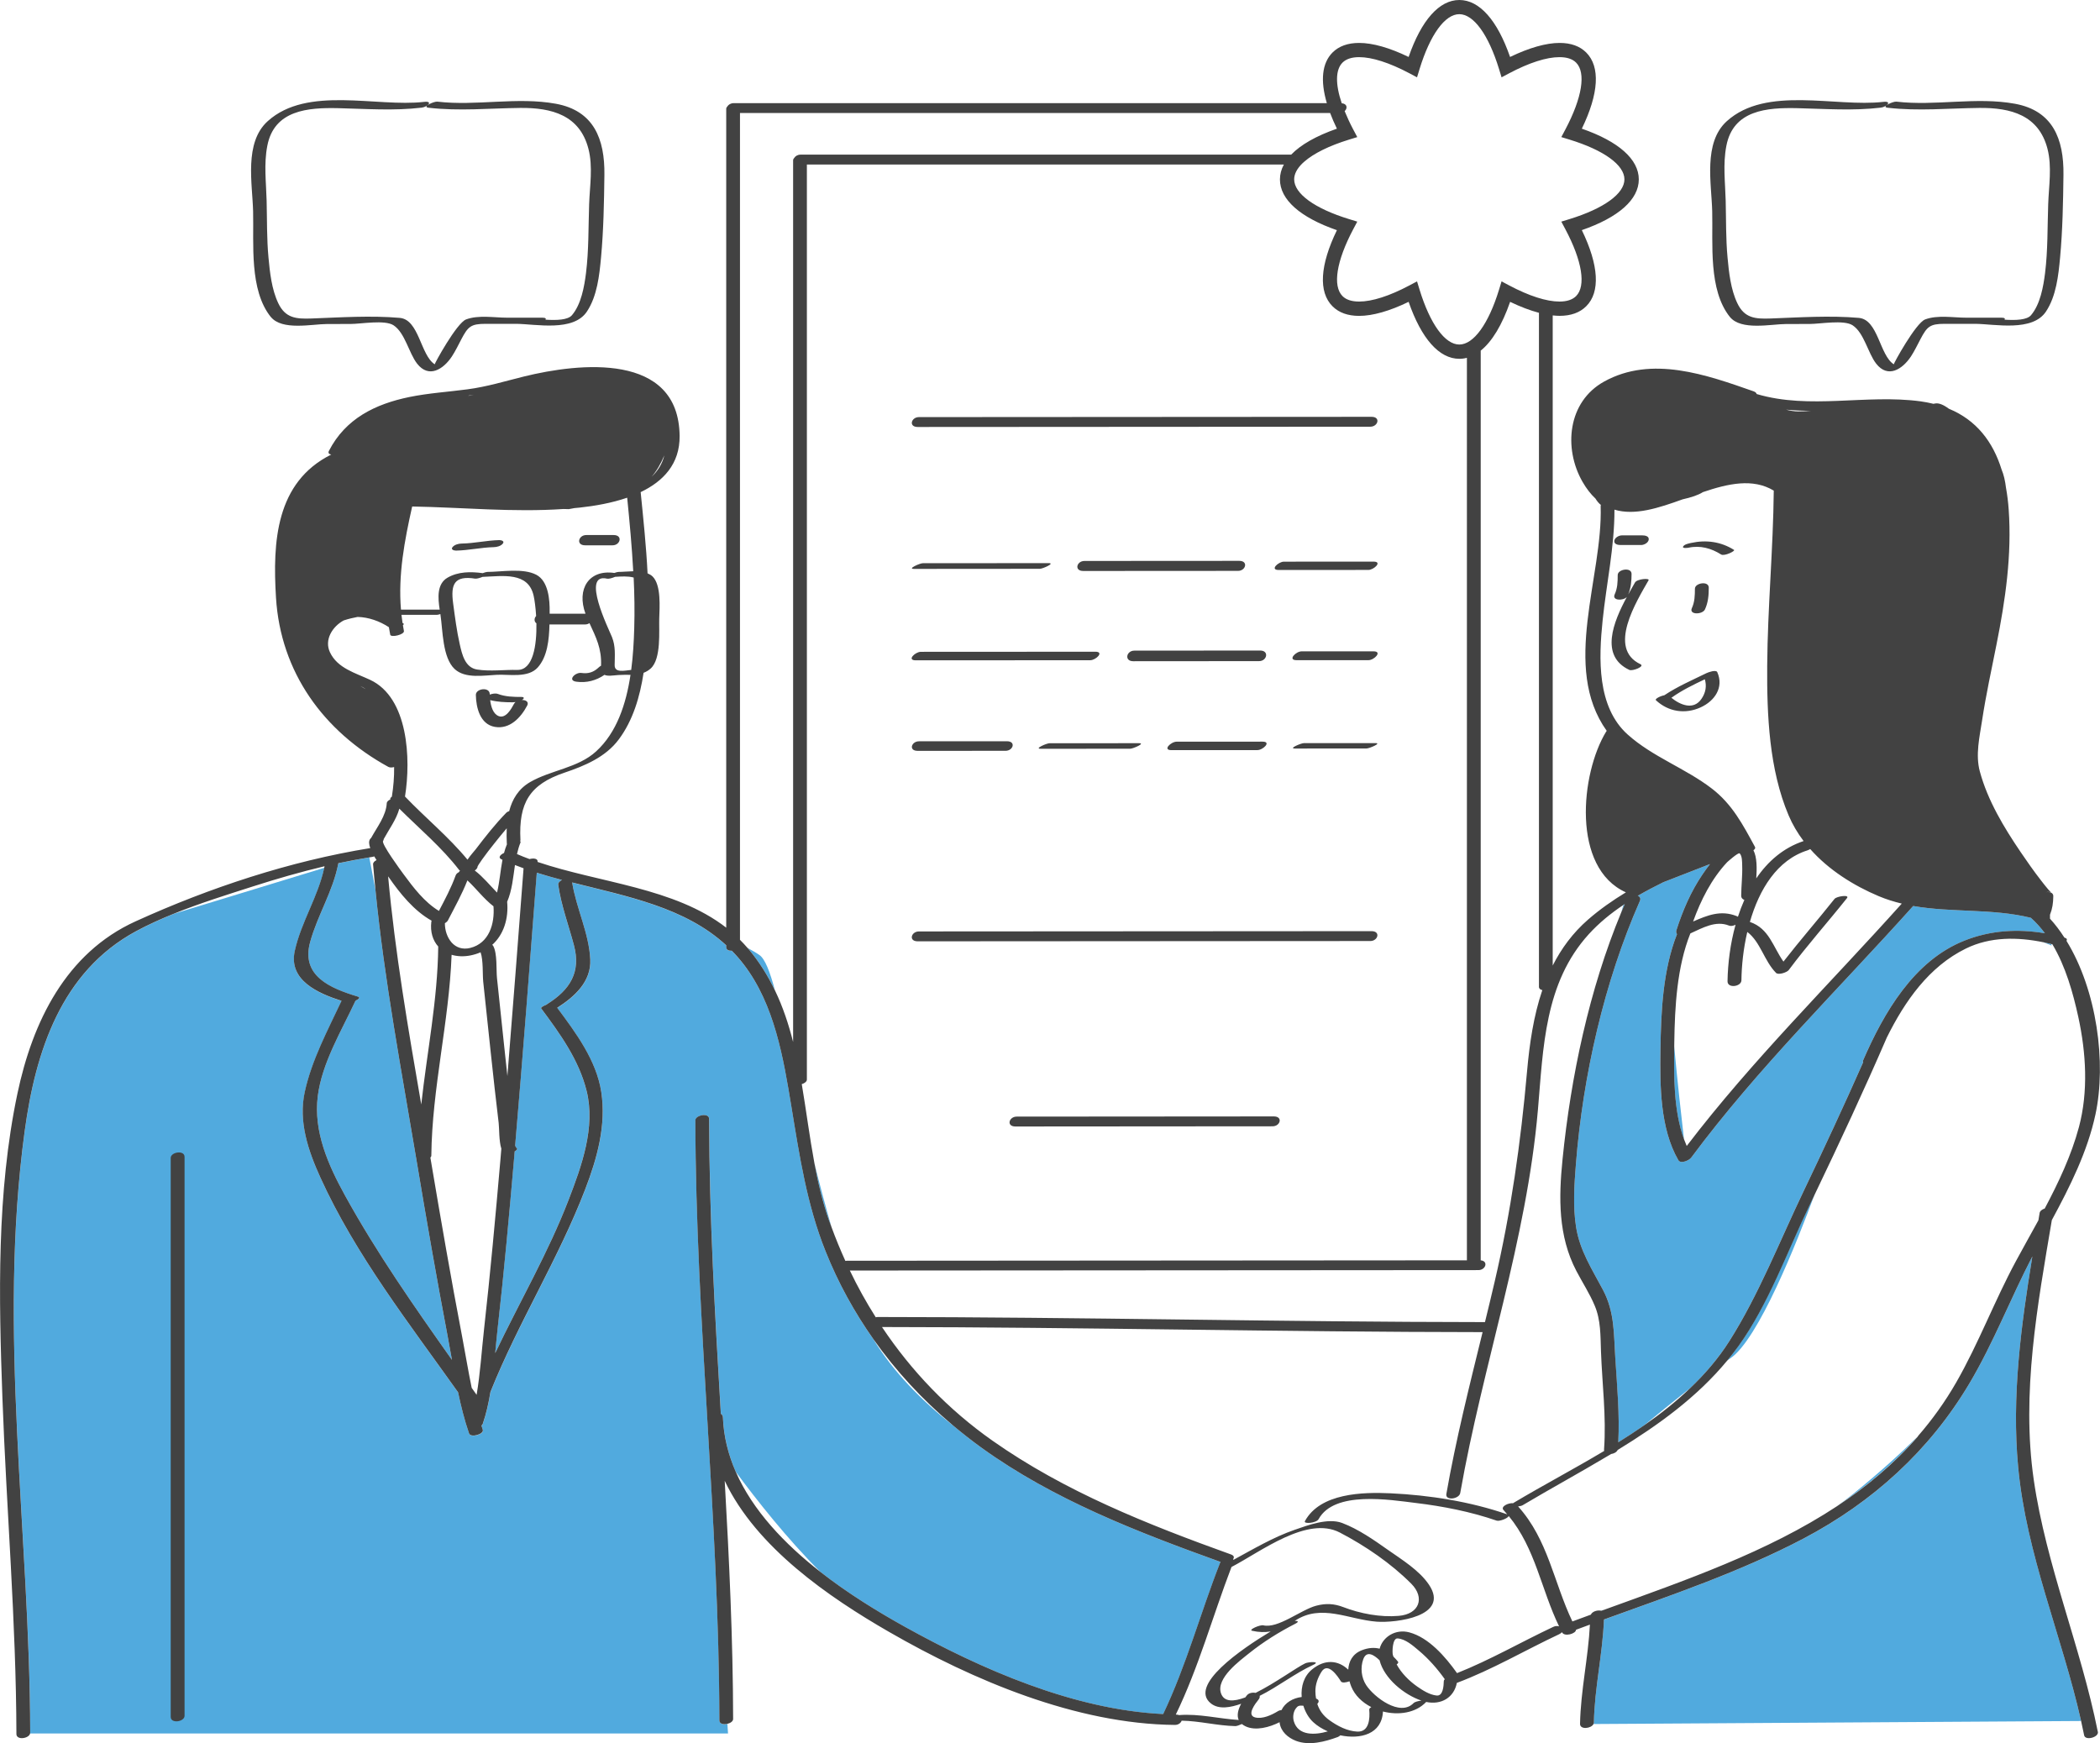 <svg xmlns="http://www.w3.org/2000/svg" id="Layer_2" viewBox="0 0 444.22 368.74"><defs><style>.cls-1{fill:#424242;}.cls-2{fill:#51aade;}</style></defs><g id="Layer_1-2"><path id="color_2" class="cls-2" d="M440.22,364.05l-103.14.64c.04-.09.07-.19.08-.3.14-7.33,1.85-14.49,2.13-21.8,14.3-5.19,28.78-10.06,42.26-17.15,14.56-7.66,26.58-18.56,35.01-32.73,5.11-8.58,8.73-18.04,13.35-26.92-2.4,14.72-4.38,29.58-3.01,44.48,1.71,18.48,9.28,35.78,13.32,53.79ZM388.56,318.59c6.3-4.15,12.09-8.98,17.12-14.78-3.29,3.31-7.75,7.41-13.7,12.22-1.07.87-2.22,1.72-3.43,2.56ZM338.65,340.72s.03,0,.05.01c.26-.09.51-.19.77-.28-.52.16-.81.25-.81.25v.02ZM356.22,241.01c-.52-4.45-1.39-12.27-2.07-19.66-.09,6.19-.15,13.6,2.07,19.66ZM433.99,200.03l-.1-.34c-.55-.13-1.1-.26-1.65-.37,1.1.4,1.76.71,1.76.71ZM341.68,287.29c.38,5.94.93,11.86.63,17.81,1.87-1.16,3.7-2.36,5.5-3.61,2.96-2.44,6.41-5.25,9.68-7.82,3.14-2.99,5.96-6.26,8.31-9.96,6.23-9.83,10.67-21.2,15.7-31.7,4.33-9.05,8.57-18.15,12.62-27.32-.08-.09-.1-.2-.03-.36,4.36-10.03,10.7-21.07,21.43-25.34,5.58-2.22,11.32-2.52,17.06-1.56-.89-1.18-1.87-2.29-2.98-3.28-8.15-2.01-16.68-1.07-24.9-2.5-15.81,17.64-32.81,34.19-46.97,53.25-.4.54-2.2,1.38-2.7.52-3.88-6.71-3.9-15.78-3.79-23.31.11-8.08.5-16.88,3.5-24.51-.16-.22-.22-.49-.12-.83,1.31-4.11,3.07-8.21,5.51-11.79.46-.68,1-1.44,1.59-2.2l-9.9,3.85c-1.83.9-3.63,1.85-5.38,2.86.44.17.7.53.44,1.11-7.54,17.09-12.05,37.02-13.52,55.61-.35,4.4-.66,8.97.03,13.35.79,5,3.39,8.95,5.71,13.33,2.48,4.69,2.27,9.27,2.59,14.39ZM343.4,191.41l-.45,1.57c.24-.59.5-1.18.75-1.76-.1.07-.2.13-.3.2ZM340.01,308.01s-.02,0-.02.01h0s.02,0,.02-.01ZM365.31,287.82c.23-.16.46-.32.68-.46,5.96-3.97,14.14-24.6,17.92-34.86-.4.83-.79,1.65-1.18,2.48-4.72,9.79-8.68,20.95-15.06,29.8-.75,1.05-1.54,2.06-2.36,3.04ZM175.89,259.57c-1.34-4.65-2.54-9.17-3.61-13.49.77,4.15,1.73,8.23,3.11,12.15.16.45.34.89.5,1.34ZM124.08,230.77c-1.63-6.59-5.63-12.1-9.62-17.47-.12-.16.41-.5,1.05-.74.06-.05.12-.1.2-.14,4.88-3.06,7.21-6.78,5.68-12.5-1.13-4.26-2.67-8.34-3.31-12.72-.07-.44.3-.81.79-1.05-1.8-.48-3.58-.98-5.33-1.53-1.47,19.25-2.93,38.49-4.58,57.72.09.23.19.42.32.52.23.19,0,.47-.42.71-.04.48-.08.96-.12,1.44-1.04,12.01-2.12,24.02-3.48,36-.19,1.7-.35,3.46-.52,5.23,5.15-10.82,11.22-21.23,15.54-32.45,2.74-7.13,5.71-15.3,3.8-23.01ZM163.94,209.52c-1.09-4.04-2.12-6.67-3.28-7.49-.57-.41-1.45-.93-2.54-1.52.08.09.15.17.23.26,2.31,2.75,4.12,5.69,5.59,8.76ZM75.74,210.83c.53.16.11.55-.54.86-2.94,6.32-7.1,13.15-7.98,20.18-.94,7.52,2.21,14.57,5.77,21.03,6.7,12.15,14.62,23.46,22.61,34.76-.3-1.7-.6-3.4-.92-5.07-2.33-12.25-4.47-24.54-6.52-36.84-3.19-19.06-6.86-38.32-8.75-57.6l-1.29-6.77c-2.01.33-4.01.7-6.01,1.12l-.55.17c-1.13,5.91-4.37,10.86-5.95,16.59-1.99,7.19,4.18,9.78,10.13,11.58ZM201.46,301.44c-6.67-5.3-12.54-11.33-16.67-18.09-4.06-5.75-7.49-11.97-10.15-18.64-3.96-9.89-5.5-20.12-7.22-30.57-1.69-10.28-3.55-21.53-10.04-30.04-.81-1.06-1.66-2.04-2.56-2.95-.63.03-1.19-.18-1.19-.77v-.39c-8.73-8.04-20.89-10.32-32.59-13.29.88,5.5,3.57,10.72,3.83,16.29.22,4.72-3.35,7.89-6.99,10.22,3.95,5.29,8.31,11.16,9.32,17.82,1.07,7.05-.88,14.03-3.4,20.58-5.68,14.77-14.19,28.23-20.05,42.88-.38,2.31-.88,4.58-1.62,6.73-.05.14-.15.26-.28.37.1.29.18.59.28.88.32.93-2.55,1.77-2.9.78-.97-2.81-1.7-5.74-2.32-8.7-10.36-14.58-21.71-29.11-29.13-45.43-2.57-5.65-4.68-11.83-3.31-18.1,1.48-6.79,4.85-13.03,7.78-19.28-4.97-1.59-11.26-4.34-9.89-10.56,1.35-6.13,4.93-11.42,6.24-17.61l-31.72,9.69c-2.79,1.12-5.52,2.35-8.11,3.75-15.83,8.57-21.25,25.46-23.54,42.27-5.75,42.23,1.07,84.92,1.17,127.28,0,.05-.01.09-.02.13h147.62l-.13-2.03c-.8.19-1.69.03-1.69-.73-.08-42.37-5-84.57-5.08-126.94,0-1.1,2.91-1.66,2.91-.3.04,20.82,1.25,41.6,2.48,62.38.25.16.43.42.44.78.16,4.07,1.14,7.9,2.73,11.52,4.39,5.94,10.88,14.17,17.85,21.12,5.87,4.59,12.2,8.46,17.86,11.61,16.2,9,35.75,17.57,54.69,18.49,4.91-10.31,7.87-21.37,12.03-31.98.03-.07.07-.13.12-.19-17.51-6.3-35.35-13.18-50.54-24.14-2.14-1.54-4.2-3.17-6.2-4.86Z"></path><path id="color_1" class="cls-1" d="M106.37,114.98c-.42.54-1.28.75-1.92.76-2.67.06-5.3.68-7.98.73-.4,0-1.18-.19-.75-.73.42-.53,1.28-.75,1.92-.76,2.68-.04,5.3-.67,7.98-.73.39,0,1.17.19.75.73ZM123.77,115.35h5.8c1.67,0,2.21-2.17.24-2.17h-5.8c-1.67,0-2.21,2.17-.24,2.17ZM111.5,149.28c-1.34,2.54-3.68,5.03-6.83,4.48-3.12-.55-3.96-4.07-4.01-6.75-.03-1.38,2.91-1.77,2.94-.19,0,.03,0,.08,0,.11.53-.18,1.18-.33,1.71-.14,1.62.6,3.31.64,5.02.64.55,0,.62.31.16.58-.04.02-.08.04-.12.06.84-.02,1.57.37,1.14,1.21ZM109.04,148.51c-.2.03-.41.05-.6.05-1.62,0-3.2-.07-4.75-.46.16,1.35.61,2.92,1.8,3.38,1.5.58,2.67-1.52,3.23-2.58.08-.15.19-.27.32-.38ZM36.11,244.95v118.23c0,1.5,2.93,1.04,2.93-.23v-118.23c0-1.5-2.93-1.04-2.93.23ZM347.03,140.51c-7.09-3.33-.85-13.29,1.7-17.77.28-.5-2.43-.29-2.87.47-.43.75-.92,1.61-1.44,2.54.58-1.4.71-2.83.71-4.35,0-1.48-2.93-1-2.93.24,0,1.41-.04,2.79-.64,4.09-.62,1.34,1.76,1.4,2.57.55-2.84,5.26-5.78,12.46.53,15.43.67.31,3.33-.74,2.36-1.2ZM358.53,124.54c0,1.41-.04,2.79-.64,4.09-.68,1.47,2.24,1.4,2.76.29.69-1.48.81-3,.81-4.62,0-1.48-2.93-1-2.93.24ZM357.18,115.86c2.45-.54,4.8.11,6.89,1.43.68.43,3.08-.75,2.73-.97-2.76-1.74-5.9-2.17-9.07-1.47-.49.11-1.43.27-1.7.77-.24.44,1.03.27,1.15.24ZM342.81,115.29h4.35c.62,0,1.51-.47,1.6-1.14.1-.75-.79-.9-1.33-.9h-4.35c-.62,0-1.51.47-1.6,1.14-.1.75.79.9,1.33.9ZM350.29,148.12c-.29-.27.86-.87,1.77-1.05,2.8-1.87,5.9-3.2,8.92-4.68.35-.17,2.02-.79,2.28-.21,1.44,3.24-.55,6.1-3.51,7.45-3.28,1.5-6.83.95-9.46-1.5ZM353.56,147.61c1.89,1.53,4.68,2.69,6.36.22.9-1.32,1.13-2.7.71-4.14-2.44,1.16-4.86,2.33-7.07,3.91ZM443.77,366.31c.24,1.21-2.66,1.94-2.9.78-.2-1.02-.42-2.03-.65-3.04-4.05-18.01-11.62-35.3-13.32-53.79-1.38-14.9.61-29.77,3.01-44.48-4.62,8.88-8.24,18.34-13.35,26.92-8.43,14.17-20.46,25.07-35.01,32.73-13.48,7.09-27.96,11.97-42.26,17.15-.28,7.31-1.99,14.48-2.13,21.8,0,.11-.03.2-.08.3-.45.98-2.88,1.27-2.85-.04.14-7.05,1.73-13.95,2.09-20.98-.98.36-1.96.72-2.94,1.09,0,.83-2.43,1.54-2.95.56-.01-.02-.02-.04-.03-.05-.13.16-.32.31-.62.45-7.23,3.4-14.11,7.47-21.61,10.28-.6,3.08-3.27,4.71-6.49,4.03-.01.02-.02.03-.04.05-2.22,2.3-5.83,2.81-9.1,1.97-.23,4.79-4.75,5.94-9.02,5.04-.16.16-.36.29-.54.36-2.7.99-6.04,1.89-8.86.8-1.67-.65-3.18-1.94-3.44-3.82,0-.04,0-.08,0-.12-2.13,1.08-5.04,1.88-7.18.89-.32-.15-.58-.32-.8-.5-.52.24-1.13.45-1.39.44-3.82-.08-7.55-1.09-11.35-1.15-.17.48-.69.9-1.43.9-20.86-.19-42.7-9.44-60.47-19.68-12.67-7.3-28.08-17.85-34.76-31.96.95,16.78,1.75,33.57,1.78,50.39,0,.49-.58.87-1.22,1.02-.8.19-1.69.03-1.69-.73-.08-42.37-5-84.57-5.08-126.94,0-1.1,2.91-1.66,2.91-.3.04,20.82,1.25,41.6,2.48,62.38.25.16.43.42.44.78.16,4.07,1.14,7.9,2.73,11.52,3.6,8.2,10.35,15.25,17.85,21.12,5.87,4.59,12.2,8.46,17.86,11.61,16.2,9,35.75,17.57,54.69,18.49,4.91-10.31,7.87-21.37,12.03-31.98.03-.07.07-.13.12-.19-17.51-6.3-35.35-13.18-50.54-24.14-2.14-1.54-4.2-3.17-6.21-4.86-6.33-5.34-11.94-11.39-16.67-18.09-4.06-5.75-7.49-11.97-10.15-18.64-3.96-9.89-5.5-20.12-7.22-30.57-1.69-10.28-3.55-21.53-10.04-30.04-.81-1.06-1.66-2.04-2.56-2.95-.63.03-1.19-.18-1.19-.77v-.39c-8.73-8.04-20.89-10.32-32.59-13.29.88,5.5,3.57,10.72,3.83,16.29.22,4.72-3.35,7.89-6.99,10.22,3.95,5.29,8.31,11.16,9.32,17.82,1.07,7.05-.88,14.03-3.4,20.58-5.68,14.77-14.19,28.23-20.05,42.88-.38,2.31-.88,4.58-1.62,6.73-.05.14-.15.26-.28.37.1.29.18.59.28.88.32.93-2.55,1.77-2.9.78-.97-2.81-1.7-5.74-2.32-8.7-10.36-14.58-21.71-29.11-29.13-45.43-2.57-5.65-4.68-11.83-3.31-18.1,1.48-6.79,4.85-13.03,7.78-19.28-4.97-1.59-11.26-4.34-9.89-10.56,1.35-6.13,4.93-11.42,6.24-17.61.02-.1.04-.2.06-.3-5.11,1.21-10.17,2.67-15.15,4.27-5.47,1.75-11.17,3.53-16.63,5.73-2.79,1.12-5.52,2.35-8.11,3.75-15.83,8.57-21.25,25.46-23.54,42.27-5.75,42.23,1.07,84.92,1.17,127.28,0,.05-.01.09-.02.13-.21,1.1-2.9,1.51-2.9.13-.06-23.72-2.1-47.36-2.96-71.06-.77-21.34-1.25-43.43,3.18-64.44,3.19-15.12,10.22-29.7,25-36.41,15.66-7.12,32.62-12.73,49.63-15.49-.27-.75-.34-1.41-.07-1.86.06-.11.15-.2.25-.28,1.26-2.3,3.17-4.7,3.31-7.35.02-.34.35-.62.77-.81-.1-.19.04-.39.31-.58.33-2.06.51-4.16.48-6.26-.45.12-.91.13-1.23-.04-13.73-7.53-22.79-20.03-23.76-35.8-.72-11.76-.07-24.41,11.69-30.27-.46-.07-.73-.31-.49-.78,3.51-6.81,9.77-9.9,17.02-11.39,4.06-.83,8.21-1.08,12.31-1.63,4.1-.54,7.93-1.72,11.93-2.71,11.72-2.89,32.72-5.18,32.92,12.56.07,5.98-3.52,9.65-8.24,11.9.57,5.7,1.18,11.44,1.46,17.18.39.17.76.37,1.06.66,1.86,1.83,1.48,6.59,1.41,8.9-.08,2.64.46,8.55-1.82,10.58-.47.42-.97.7-1.49.9-.78,5.09-2.25,10.07-5.24,14.08-2.79,3.76-7.22,5.6-11.51,7.05-7.35,2.48-9.7,6.39-9.3,14.24,0,.08-.02.15-.07.22.09.08.13.19.07.34-.32.79-.54,1.59-.73,2.41.87.38,1.75.73,2.65,1.06.82-.22,1.76-.14,1.71.53,0,.02,0,.05,0,.08,13.15,4.45,28.93,5.41,39.9,13.9V23.02c0-.19.1-.37.25-.52.24-.38.71-.68,1.34-.68h125.46c-1.41-4.78-1.02-8.48,1.2-10.71,1.35-1.35,3.24-2.03,5.63-2.03,2.86,0,6.46,1.02,10.47,2.97,2.7-7.79,6.48-12.05,10.73-12.05s8.03,4.26,10.73,12.05c4.02-1.94,7.61-2.97,10.48-2.97,2.39,0,4.28.68,5.63,2.03,3.01,3.01,2.67,8.69-.93,16.11,7.79,2.7,12.05,6.48,12.05,10.73s-4.26,8.03-12.05,10.73c3.6,7.41,3.94,13.1.93,16.1-1.35,1.35-3.24,2.03-5.63,2.03h0c-.47,0-.96-.04-1.46-.09v137.52c1.82-3.58,4.22-6.87,7.46-9.7,2.51-2.19,5.21-4.07,8.02-5.78-11.52-5.16-9.61-25.11-4.17-34.01.03-.05.08-.1.12-.15,0,0-.01-.01-.02-.02-9.61-13.49-.77-32.58-1.27-47.54,0-.08.02-.16.04-.24-.42-.32-.8-.78-1.14-1.34-.99-.92-1.91-2.1-2.77-3.6-4.01-7.06-3.12-16.86,4.59-21.14,10.08-5.59,21.66-1.44,31.64,2.06.39.14.58.34.64.57,11.3,3.34,23.08,0,34.63,1.54.97.13,1.89.32,2.77.53.1-.02.2-.04.3-.06.81-.18,1.83.26,2.96,1.1,5.78,2.38,9.32,6.94,11.16,12.89.44,1.02.74,2.33.93,3.87.26,1.45.45,2.96.56,4.52.69,9.69-.69,19.18-2.59,28.66-1.05,5.29-2.21,10.57-3.02,15.9-.54,3.57-1.46,7.36-.48,10.93,1.67,6.14,5.08,11.79,8.63,17.02,1.37,2.02,2.78,4.03,4.28,5.96.5.64.99,1.28,1.52,1.9,1.02,1.2.65.31-.52.64.79-.16,1.63.04,1.62.81-.03,1.53-.18,2.6-.7,3.94v.83c1.11,1.21,2.12,2.56,3.05,4,.54.15.61.42.44.69,6.45,10.49,8.47,25.79,6.13,36.71-1.69,7.88-5.38,15.24-9.23,22.36-3.04,18.01-6.47,36.66-3.83,54.9,2.64,18.23,9.95,35.3,13.55,53.31ZM432.58,197.43c-.89-1.18-1.87-2.29-2.98-3.28-8.15-2.01-16.68-1.07-24.9-2.5-15.81,17.64-32.81,34.19-46.97,53.25-.4.54-2.2,1.38-2.7.52-3.88-6.71-3.9-15.78-3.79-23.31.11-8.08.5-16.88,3.5-24.51-.16-.22-.22-.49-.12-.83,1.31-4.11,3.07-8.21,5.51-11.79.46-.68,1-1.44,1.59-2.2l-9.9,3.85c-1.83.9-3.63,1.85-5.38,2.86.44.17.7.53.44,1.11-7.54,17.09-12.05,37.02-13.52,55.61-.35,4.4-.66,8.97.03,13.35.79,5,3.39,8.95,5.71,13.33,2.47,4.69,2.26,9.27,2.59,14.39.38,5.94.93,11.86.63,17.81,1.87-1.16,3.7-2.36,5.5-3.61,3.44-2.39,6.7-4.97,9.68-7.82,3.14-2.99,5.96-6.26,8.31-9.96,6.23-9.83,10.67-21.2,15.7-31.7,4.33-9.05,8.57-18.15,12.62-27.32-.08-.09-.1-.2-.03-.36,4.36-10.03,10.7-21.07,21.43-25.34,5.58-2.22,11.32-2.52,17.06-1.56ZM382.4,179.86c-6.52,2.04-10.28,8.35-12.24,15.16,4.08,1.38,4.87,5.25,7.1,8.39,3.5-4.5,7.25-8.79,10.8-13.26.45-.57,3.27-.96,2.64-.17-4.07,5.11-8.42,9.99-12.33,15.23-.36.48-2.18,1.1-2.68.59-2.53-2.57-3.29-6.56-6.08-8.66-.83,3.55-1.2,7.13-1.24,10.23-.02,1.36-2.96,1.76-2.94.2.06-3.77.58-7.94,1.7-11.96-.45.24-.98.35-1.42.17-2.79-1.1-5.53.49-8.14,1.67-2.84,7.08-3.29,15.52-3.4,23.04,0,.28,0,.57-.01.85-.09,6.19-.15,13.6,2.07,19.66.18.48.37.95.57,1.41,13.89-18.2,30.23-34.24,45.49-51.27-1.63-.39-3.25-.89-4.85-1.56-5.35-2.25-10.61-5.56-14.52-9.98-.14.1-.31.18-.51.25ZM368.99,190.36c-.39-.13-.68-.43-.67-.92.02-2.12.29-4.25.21-6.37-.02-.68.02-2-.53-2.55-.28-.28-2.63,1.84-2.66,1.87-3.3,3.53-5.55,7.99-7.19,12.54,2.98-1.29,5.82-2.49,9.2-1.15.11.04.2.09.28.14.39-1.21.85-2.4,1.36-3.56ZM377.82,86.66c.9.23,1.75.37,2.51.37s1.65-.04,2.71-.11c-1.75-.02-3.48-.1-5.21-.26ZM344.3,155.37c5.28,4.74,12.2,7.13,17.8,11.43,4.32,3.31,6.59,7.66,9.14,12.36.13.23-.03.48-.33.7.77,1.49.74,3.84.6,5.95,2.45-3.61,5.73-6.47,10.01-7.9-1.27-1.68-2.35-3.49-3.18-5.46-4.11-9.71-4.59-21.18-4.52-31.59.09-12.38,1.27-24.71,1.39-37.08-4.41-2.66-9.65-1.49-14.99.32-.95.62-2.47,1.12-4.3,1.53-5.09,1.84-10.1,3.48-14.41,2.18.02,7.92-1.7,15.62-2.51,23.49-.81,7.92-1.23,18.22,5.31,24.08ZM325.54,208.72V66.17c-1.88-.5-3.92-1.27-6.1-2.32-1.7,4.9-3.82,8.4-6.22,10.32v192.43c1.67.16,1.07,2.07-.5,2.07-44.32.03-88.63.06-132.95.09,1.64,3.42,3.47,6.72,5.48,9.89.14-.04.28-.06.44-.06,42.81.01,85.62,1.05,128.43,1.08.71-2.89,1.41-5.79,2.08-8.68,3.43-14.73,5.49-29.31,6.82-44.35.52-5.86,1.38-11.74,3.23-17.2-.41-.08-.72-.31-.72-.74ZM283.82,21.84c1.2.11,1.25,1.09.62,1.67.5,1.23,1.1,2.53,1.82,3.89l.85,1.6-1.73.53c-4.25,1.31-7.49,2.93-9.46,4.65-.14.12-.29.25-.41.37-1.14,1.11-1.75,2.26-1.75,3.39,0,3.03,4.34,6.18,11.62,8.41l1.73.53-.85,1.6c-3.56,6.72-4.41,12.02-2.27,14.16.77.77,1.95,1.15,3.51,1.15,2.75,0,6.43-1.18,10.65-3.42l1.6-.85.53,1.74c2.23,7.27,5.38,11.62,8.41,11.62s6.18-4.34,8.41-11.62l.53-1.74,1.6.85c4.22,2.24,7.91,3.42,10.65,3.42h0c1.56,0,2.74-.39,3.51-1.15,2.14-2.15,1.3-7.44-2.27-14.16l-.85-1.6,1.73-.53c7.27-2.24,11.62-5.38,11.62-8.41s-4.34-6.18-11.62-8.41l-1.73-.53.85-1.6c3.56-6.72,4.41-12.02,2.27-14.16-.77-.77-1.95-1.15-3.51-1.15-2.75,0-6.43,1.18-10.65,3.42l-1.6.85-.53-1.74c-2.23-7.28-5.38-11.62-8.41-11.62s-6.18,4.34-8.41,11.62l-.53,1.74-1.6-.85c-4.22-2.24-7.91-3.42-10.65-3.42-1.56,0-2.74.39-3.51,1.15-1.51,1.51-1.53,4.58-.17,8.6ZM100.44,184.15c1.76,1.35,3.15,3.08,4.7,4.66.55-2.27.71-4.64,1.15-6.94-.07-.03-.15-.06-.22-.1-.78-.36-.24-.98.55-1.34.16-.6.35-1.2.59-1.78,0-.02.03-.05.04-.07-.03-.03-.04-.06-.04-.1-.05-1.07-.07-2.17-.02-3.27-.91,1.06-1.78,2.15-2.65,3.24-.87,1.09-1.73,2.19-2.54,3.33-.26.36-.51.72-.74,1.09-.15.26-.21.37-.23.4,0,.31-.24.63-.6.87ZM94.81,194.6c-.14.28-.4.52-.7.68-.01,1.46.46,2.95,1.35,4,.04.04.07.09.11.13.91.99,2.23,1.52,3.9,1.11,4-.99,5.21-5.13,4.92-8.81-2.07-1.6-3.62-3.72-5.52-5.48-1.13,2.9-2.64,5.6-4.07,8.37ZM102.37,281.38c1.34-11.98,2.44-23.99,3.48-36,.07-.8.13-1.6.2-2.4-.51-1.58-.44-4.41-.56-5.4-.6-4.94-1.14-9.89-1.67-14.83-.54-5.02-1.06-10.04-1.6-15.06-.17-1.61.04-4.49-.56-6.25-.66.29-1.37.51-2.15.67-1.44.28-2.8.21-3.98-.14-.53,14.23-4.14,28.23-4.29,42.48,0,.15-.08.29-.2.42.07.42.14.83.21,1.24,2.06,12.21,4.17,24.42,6.5,36.59.68,3.57,1.28,7.25,2.03,10.88.35.49.69.98,1.04,1.47.77-4.54,1.06-9.26,1.55-13.66ZM104.3,200.2s0,.02,0,.04c0,0,0,0,0,0v-.04ZM91.25,194.96c0-.07.03-.14.06-.2-3.74-2.09-6.68-5.75-9.07-9.19-.04-.05-.09-.12-.14-.19,1.47,16.13,4.24,32.25,7.01,48.26,1.22-11.12,3.47-22.17,3.59-33.38,0-.01,0-.02,0-.04-1.13-1.26-1.72-3.06-1.46-5.25ZM108.93,182.99c-.39,2.63-.6,5.3-1.65,7.77.33,3.57-.74,6.95-3.17,9.12.09.05.16.11.21.19.91,1.62.62,5.04.81,6.84.5,4.7.99,9.4,1.49,14.1.24,2.2.47,4.41.71,6.61,1.19-14.64,2.3-29.3,3.42-43.95-.61-.22-1.22-.45-1.83-.69ZM133.36,142.75c-.84,0-1.7-.02-2.56.04-1.17.09-2.25.29-2.93-.04-1.74,1.2-3.8,1.76-5.97,1.45-1.95-.28-.19-2.03,1.07-1.85,1.51.21,2.62-.15,3.72-1.21.13-.12.28-.23.45-.32.16-3.63-1.06-5.99-2.45-9.01-.24.17-.55.28-.92.28h-7.54c-.08,3.23-.43,6.81-2.48,9.1-2.03,2.27-6.02,1.43-8.59,1.55-2.76.12-6.74.88-8.99-1.22-2.59-2.42-2.5-8.2-2.99-11.42,0-.07-.02-.14-.03-.21-.29.1-.55.16-.68.16h-7.55c.06.57.14,1.15.23,1.72.07.05.15.09.21.14.11.08.04.2-.13.34.07.41.13.81.21,1.22.15.77-2.76,1.46-2.9.78-.11-.53-.2-1.05-.28-1.58-1.93-1.27-4.29-2.12-6.62-2.17-.93.17-1.93.41-2.94.74-2.4,1.3-4.15,4.11-2.9,6.75,1.59,3.37,5.38,4.36,8.5,5.82,8.08,3.78,8.65,16.72,7.37,24.68,4.34,4.54,9.22,8.51,13.22,13.36.62-.93,1.45-1.82,1.74-2.2,2.03-2.66,4.12-5.33,6.46-7.72.15-.16.37-.27.62-.35.64-2.48,1.93-4.69,4.4-6.13,4.42-2.57,10.14-2.98,13.99-6.51,4.38-4,6.35-10.06,7.27-16.18ZM77.35,145.76c-.2-.14-.4-.28-.61-.39-.16-.09-.34-.17-.52-.25.37.21.74.42,1.12.64ZM100.57,122.41c-4.48-.72-5.26,1.17-4.72,5.2.39,2.89.76,5.85,1.41,8.7.48,2.12,1.11,4.92,3.67,5.32,2.78.43,5.7.02,8.5.08,3.36.07,4.12-5.23,4.04-9.86-.52-.36-.5-1.07-.06-1.55-.11-1.79-.32-3.36-.53-4.29-1.14-5.09-6.52-4.14-10.8-3.98-.57.23-1.22.41-1.51.37ZM128.43,122.41c-5.58-1.31.34,10.66,1.02,12.34.8,2,.59,3.85.57,5.95-.01,1.68,2,1.16,3.5,1.01.4-3.02.56-6.04.64-8.79.11-3.59.05-7.17-.12-10.75-1.21-.33-2.63-.23-3.93-.15-.61.26-1.36.47-1.68.39ZM132.67,105.28c-3.29,1.13-6.86,1.75-10.01,2.09-.39.04-.77.07-1.16.11-.74.15-1.18.22-1.18.22l-1.12-.03c-10.68.73-21.32-.34-32.01-.53-1.63,7.24-2.99,14.47-2.37,21.82h8.19c-.37-2.41-.65-5.44,1.67-6.77,2.28-1.3,4.9-1.29,7.43-.95.41-.15.79-.26.97-.26,2.98,0,7.57-.87,10.38.61,2.56,1.35,2.85,5.34,2.81,7.89,0,.11,0,.23,0,.34h7.58c-1.93-5.23.74-9.4,6.1-8.62.37-.13.71-.22.86-.22.89,0,2.02-.12,3.14-.14-.28-5.19-.76-10.37-1.28-15.56ZM140.53,96.32c-.74,1.79-1.68,3.38-2.69,4.53,1.29-1.21,2.24-2.7,2.69-4.53ZM99.02,83.7h.31s.33-.07.88-.2c-.4.07-.8.13-1.19.2ZM81.18,177.45c0,.13-.05.29-.15.46-.37.61,3.69,6.15,4.36,7.05,2.06,2.8,4.41,5.89,7.46,7.73,1.29-2.46,2.59-4.89,3.54-7.52.11-.29.35-.52.66-.66.04-.1.14-.21.28-.32-.07-.03-.14-.07-.18-.13-3.72-4.83-8.39-8.73-12.68-13-.61,2.26-2.19,4.38-3.28,6.39ZM95.6,287.65c-.3-1.7-.6-3.4-.92-5.07-2.33-12.25-4.47-24.54-6.52-36.84-3.19-19.06-6.86-38.32-8.75-57.6-.17-1.77-.35-3.53-.49-5.3-.03-.37.29-.68.73-.9-.17-.26-.33-.53-.49-.79-.12.05-.25.09-.39.11-.22.03-.43.08-.65.11-2.01.33-4.01.7-6.01,1.12-.18.04-.36.08-.54.12,0,.02,0,.03-.01.05-1.13,5.91-4.37,10.86-5.95,16.59-1.99,7.19,4.18,9.78,10.13,11.58.53.16.11.55-.54.86-2.94,6.32-7.1,13.15-7.98,20.18-.94,7.52,2.21,14.57,5.77,21.03,6.7,12.15,14.62,23.46,22.61,34.76ZM118.09,187.19c-.07-.44.3-.81.79-1.05-1.8-.48-3.58-.98-5.33-1.53-1.47,19.25-2.93,38.49-4.58,57.72.09.23.19.42.32.52.23.19,0,.47-.42.71-.04.48-.08.96-.12,1.44-1.04,12.01-2.12,24.02-3.48,36-.19,1.7-.35,3.46-.52,5.23,5.15-10.82,11.22-21.23,15.54-32.45,2.74-7.12,5.71-15.3,3.8-23.01-1.63-6.59-5.63-12.1-9.62-17.47-.12-.16.41-.5,1.05-.74.06-.05.12-.1.2-.14,4.88-3.06,7.21-6.78,5.68-12.5-1.13-4.26-2.67-8.34-3.31-12.72ZM163.94,209.52c1.67,3.48,2.88,7.13,3.83,10.89V33.91c0-.19.1-.37.25-.52.24-.38.71-.68,1.34-.68h103.77c2.02-2.1,5.29-3.96,9.67-5.49-.56-1.15-1.03-2.25-1.43-3.31h-124.84v174.89c.54.54,1.07,1.11,1.58,1.7.08.09.15.17.23.26,2.31,2.75,4.12,5.69,5.59,8.76ZM175.89,259.57c.89,2.43,1.87,4.81,2.93,7.15.11-.02.22-.03.33-.03,43.72-.03,87.44-.06,131.15-.09V75.69c-.52.14-1.06.21-1.6.21-4.26,0-8.03-4.26-10.73-12.05-4.02,1.95-7.61,2.97-10.47,2.97-2.39,0-4.28-.68-5.63-2.03-3.01-3.01-2.67-8.69.93-16.1-7.79-2.7-12.05-6.48-12.05-10.73,0-1.09.28-2.14.83-3.16h-100.9v193.56c0,.44-.5.8-1.08.97.94,5.56,1.65,11.21,2.68,16.75.77,4.15,1.73,8.23,3.11,12.15.16.45.33.89.5,1.34ZM262.03,363.84c-.46-1.02-.1-2.28.52-3.44-2.19.78-4.72,1.29-6.42-.08-4.73-3.8,6.4-11.46,12.65-15.21-1.22.2-2.5.18-3.92-.15-.86-.2,1.68-1.31,2.37-1.15,3.13.73,7.92-3.27,11.16-4.14,2.05-.55,3.82-.46,5.77.29,3.59,1.38,7.84,2.18,11.7,1.85,4.42-.37,5.58-3.86,2.69-6.78-4.28-4.31-9.74-8.04-15.12-10.84-6.93-3.61-16.7,4.04-22.93,7.28-3.98,10.39-6.92,21.18-11.78,31.22.01,0,.03,0,.04,0,.25,0,.46.04.64.11,4.27-.33,8.39.77,12.62,1.03ZM280.87,366.24c-1.17-.51-2.24-1.17-3.08-1.95-.96-.89-1.67-2.12-2.08-3.46-.03,0-.07-.02-.1-.02-.18-.02-.65,0-.57-.02-.41.1-.49.07-.86.52-.57.68-.77,1.83-.5,2.77.91,3.17,4.54,2.94,7.18,2.17ZM290.07,361.11c-1.9-.98-3.47-2.46-4.24-4.36-.14-.36-.27-.73-.37-1.1-.72.26-1.57.39-1.81.02-.69-1.11-2.76-4.2-4.11-2.03-.78,1.24-1.31,2.66-1.29,4.15,0,.53.06,1.03.14,1.51.72.27.65.73.26,1.13.44,1.37,1.26,2.52,2.61,3.48,1.67,1.2,3.75,2.29,5.85,2.38,2.51.12,2.7-2.73,2.53-4.64-.02-.2.16-.38.43-.53ZM300.66,359.73c-3.68-1.26-7.84-4.66-8.83-8.5,0,0,0-.01,0-.02-1.19-1.16-2.76-2.15-3.46-.21-.63,1.75-.41,3.89.63,5.47,1.67,2.53,7.14,6.75,10.02,3.79.24-.25.98-.45,1.64-.52ZM305.63,355.22c-1.58-2.22-3.44-4.34-5.52-6.08-1.21-1.02-2.82-2.46-4.49-2.56-1.08-.06-1.14,2.89-.99,3.47.04.13.09.26.13.39.33.32.65.66.96,1.05.14.18,0,.4-.28.59,1.01,1.87,2.63,3.47,4.32,4.66,1.2.84,2.64,1.76,4.13,1.92,1.38.15,1.49-2.05,1.52-3.02,0-.16.09-.31.21-.44ZM329.8,344.04c-3.81-7.87-4.99-16.47-10.65-23.35-.2.49-1.95,1.18-2.57.97-5.48-1.89-11.34-3.04-17.08-3.73-5.51-.67-17.25-2.64-20.57,3.42-.46.84-3.26,1.09-2.89.41,3.25-5.94,12.22-6.15,18.1-5.88,8.29.39,16.82,1.74,24.69,4.45-.26-.3-.51-.61-.79-.91-.66-.71.96-1.54,2.03-1.44.07-.05.16-.11.26-.17,6.07-3.62,12.64-7.08,19.01-10.89-.02-.1-.04-.2-.03-.32.5-6.96-.4-13.8-.65-20.75-.12-3.27-.02-6.58-1.32-9.65-1.08-2.58-2.59-4.88-3.88-7.34-3.88-7.41-3.75-15.5-2.93-23.64,1.75-17.45,5.63-35.88,12.42-52.23.24-.59.5-1.18.75-1.76-.1.07-.2.13-.29.19-2.68,1.79-5.16,3.81-7.32,6.18-9.4,10.33-9.63,24.01-10.77,37.17-2.39,27.6-11.66,53.88-16.43,81.05-.23,1.3-3.19,1.68-2.94.22,2.02-11.54,4.88-22.89,7.67-34.25-42.35-.03-84.7-1.05-127.05-1.08,6.2,9.29,13.99,17.44,23.37,24.04,15.36,10.81,32.89,17.75,50.46,24.07.69.25.71.65.42,1.02.05.03.1.06.13.1,4.21-2.28,8.37-4.76,12.9-6.33,2.79-.97,7.07-2.58,10.06-1.45,3.48,1.32,6.72,3.6,9.73,5.72,2.92,2.05,6.57,4.29,8.61,7.3,4.6,6.78-7.05,8.15-11.01,7.86-5.98-.44-11.77-3.9-17.35-.17.64,0,1,.15.08.62-3.38,1.73-6.72,3.81-9.68,6.18-2.01,1.61-7.08,5.31-6.02,8.49.63,1.9,2.66,1.83,5.15.9.11-.15.22-.3.34-.44.4-.51,1.21-.65,1.84-.52,4.13-2.05,8.75-5.44,10.52-6.26.66-.31,3.39-.46,1.66.34-3.95,1.83-7.41,4.6-11.32,6.55.06.23,0,.5-.26.82-.61.76-2.58,3.26-.7,3.74,1.58.4,3.51-.52,4.81-1.31.26-.16.53-.23.77-.24.76-1.58,2.43-2.55,4.27-2.77-.18-2.18.45-4.4,2.18-5.82,2.7-2.22,5.53-2,7.67.04.1-1.76.92-3.34,2.87-4.11,1.37-.54,2.62-.61,3.77-.33.67-2.54,3.4-4.22,6.28-3.45,4.11,1.1,7.62,5.14,10.09,8.62,7.01-2.78,13.53-6.57,20.35-9.78.43-.21.88-.22,1.25-.11ZM405.69,303.81c2.99-3.44,5.72-7.21,8.12-11.39,4.74-8.27,8.08-17.22,12.61-25.62,1.54-2.86,3.17-5.74,4.77-8.66.09-.52.17-1.04.26-1.56.07-.43.54-.76,1.08-.94,2.94-5.54,5.63-11.24,7.23-17.21,2.01-7.53,1.52-15.7-.12-23.26-1.13-5.18-2.69-10.73-5.49-15.42-.08-.02-.16-.04-.24-.06-.55-.13-1.1-.26-1.65-.37-5.49-1.12-11.25-1.2-16.41,1.33-7.82,3.82-12.93,11.16-16.73,18.83-4.81,11.12-9.93,22.11-15.17,33.03-.4.83-.79,1.65-1.18,2.48-4.72,9.79-8.68,20.95-15.06,29.8-.76,1.05-1.55,2.06-2.36,3.04-6.4,7.74-14.56,13.62-23.16,18.89-.22.47-.8.77-1.38.85-.25.15-.5.3-.76.45,0,0-.02,0-.02.01-5.96,3.56-12.08,6.89-17.93,10.37-.22.13-.59.22-.97.26,6.35,7.05,7.53,16.06,11.48,24.33,1.3-.48,2.6-.96,3.91-1.44.26-.66,1.42-1.03,2.18-.83.02,0,.03,0,.05.01.26-.09.51-.19.77-.28,16.89-6.12,34.36-12.14,49.1-21.86,6.3-4.15,12.09-8.99,17.12-14.78ZM365.92,67.03c2.38,2.96,8.71,1.52,11.91,1.51,1.66,0,3.32,0,4.98-.01,2.19,0,7.23-.93,9.08.28,2.43,1.6,3.23,5.86,4.98,8.11,2.46,3.16,5.54,1.23,7.36-1.52.76-1.16,1.36-2.44,2.01-3.66,1.4-2.65,1.99-3.24,5.12-3.24,2.17,0,4.34,0,6.51,0,4.21.06,12.07,1.73,14.93-2.61,2.16-3.26,2.63-7.64,2.98-11.45.53-5.72.64-11.7.71-17.44.1-7.63-2.26-13.58-10.25-15.05-8.22-1.51-16.79.52-25.09-.45-.7-.08-3.36,1.12-1.85,1.29,6.45.75,12.9.11,19.37.04,6.7-.07,12.6,1.53,14.44,8.64.98,3.81.28,7.88.15,11.75-.17,4.85-.06,9.69-.66,14.52-.36,2.9-1.02,6.63-2.97,8.93-.87,1.03-3.25,1.1-5.61.95.18-.23.06-.42-.68-.42-1.43,0-2.86,0-4.29,0-.03,0-.06,0-.08,0-.01,0-.03,0-.04,0-1,0-1.99,0-2.99,0-2.74,0-6.09-.62-8.71.37-2,.76-6.73,9.42-6.63,9.49-3.02-1.92-3.29-9.46-7.4-9.82-6.09-.53-12.54-.1-18.66.13-3.27.12-5.54-.08-7.04-3.24-1.39-2.91-1.78-6.51-2.07-9.68-.37-3.98-.29-8-.39-11.99-.1-3.93-.61-7.68.14-11.6,1.45-7.59,8.6-8.13,15.02-7.98,5.91.14,11.74.58,17.64-.11,1.25-.14,2.53-1.46.5-1.22-10.06,1.16-24.67-3.48-33.05,4.07-5.06,4.56-3.24,13.23-3.1,19.1.17,6.82-.84,16.63,3.75,22.34ZM57.28,67.03c2.38,2.96,8.71,1.52,11.91,1.51,1.66,0,3.32,0,4.98-.01,2.19,0,7.23-.93,9.08.28,2.43,1.6,3.23,5.86,4.98,8.11,2.46,3.16,5.54,1.23,7.36-1.52.76-1.16,1.37-2.44,2.01-3.66,1.4-2.65,2-3.24,5.12-3.24,2.17,0,4.34,0,6.51,0,4.21.06,12.07,1.73,14.93-2.61,2.16-3.26,2.63-7.64,2.98-11.45.53-5.72.64-11.7.71-17.44.1-7.63-2.26-13.58-10.25-15.05-8.22-1.51-16.79.52-25.09-.45-.7-.08-3.36,1.12-1.85,1.29,6.46.75,12.9.11,19.37.04,6.69-.07,12.6,1.53,14.44,8.64.99,3.81.28,7.88.15,11.75-.17,4.85-.06,9.69-.66,14.52-.36,2.9-1.02,6.63-2.97,8.93-.87,1.03-3.25,1.1-5.61.95.18-.23.06-.42-.68-.42-1.43,0-2.86,0-4.29,0-.03,0-.06,0-.08,0-.01,0-.03,0-.04,0-1,0-1.99,0-2.99,0-2.74,0-6.09-.62-8.71.37-2,.76-6.73,9.42-6.63,9.49-3.02-1.92-3.29-9.46-7.4-9.82-6.09-.53-12.54-.1-18.66.13-3.27.12-5.54-.08-7.04-3.24-1.39-2.91-1.78-6.51-2.07-9.68-.37-3.98-.29-8-.39-11.99-.1-3.93-.61-7.68.14-11.6,1.45-7.59,8.6-8.13,15.02-7.98,5.91.14,11.74.58,17.63-.11,1.25-.14,2.53-1.46.5-1.22-10.06,1.16-24.67-3.48-33.05,4.07-5.06,4.56-3.24,13.23-3.1,19.1.17,6.82-.84,16.63,3.75,22.34ZM194.12,90.32c31.92-.02,63.83-.04,95.75-.06,1.64,0,2.23-2.09.27-2.09-31.92.02-63.83.04-95.75.06-1.64,0-2.24,2.09-.27,2.09ZM290.13,196.97c-31.92.02-63.83.04-95.75.06-1.64,0-2.23,2.09-.27,2.09,31.92-.02,63.83-.04,95.75-.06,1.64,0,2.23-2.09.27-2.09ZM269.46,236.16c-18.14.01-36.27.02-54.4.04-1.64,0-2.23,2.09-.27,2.09,18.14-.01,36.27-.02,54.4-.04,1.65,0,2.24-2.09.27-2.09ZM290.55,118.8c-6.32,0-12.64,0-18.96.01-1.16,0-3.06,1.76-1.1,1.76,6.32,0,12.64,0,18.96-.01,1.16,0,3.06-1.76,1.1-1.76ZM262.14,118.64c-10.91,0-21.83.01-32.74.02-1.66,0-2.22,2.12-.26,2.12,10.91,0,21.83-.01,32.74-.02,1.66,0,2.22-2.13.26-2.12ZM195.19,119.14c-.61,0-3.3,1.2-1.88,1.2,8.88,0,17.76-.01,26.65-.02.61,0,3.3-1.2,1.88-1.2-8.88,0-17.76.01-26.65.02ZM290.54,137.78c-5.07,0-10.14,0-15.2,0-1.23,0-3.03,1.87-1.07,1.87,5.07,0,10.14,0,15.2,0,1.23,0,3.03-1.87,1.07-1.87ZM239.72,139.87c8.87,0,17.74-.01,26.61-.02,1.7,0,2.19-2.25.23-2.24-8.87,0-17.74.01-26.61.02-1.7,0-2.18,2.25-.22,2.24ZM193.71,139.68c12.3,0,24.61-.02,36.91-.02,1.19,0,3.05-1.8,1.08-1.8-12.3,0-24.61.02-36.91.02-1.19,0-3.05,1.8-1.08,1.8ZM289.06,158.33c.58,0,3.29-1.14,1.89-1.14-5.05,0-10.1,0-15.15.01-.58,0-3.29,1.14-1.89,1.14,5.05,0,10.1,0,15.15-.01ZM248.89,156.89c-1.18,0-3.05,1.79-1.09,1.79,6.06,0,12.12,0,18.18-.01,1.18,0,3.05-1.79,1.09-1.79-6.06,0-12.12,0-18.18.01ZM220.13,158.39c6.31,0,12.62,0,18.94-.01.6,0,3.3-1.17,1.88-1.17-6.31,0-12.62,0-18.94.01-.6,0-3.3,1.17-1.88,1.17ZM212.71,158.82c1.62,0,2.25-2.03.28-2.02-6.2,0-12.39,0-18.59.01-1.62,0-2.25,2.03-.28,2.02,6.2,0,12.39,0,18.59-.01Z"></path></g></svg>